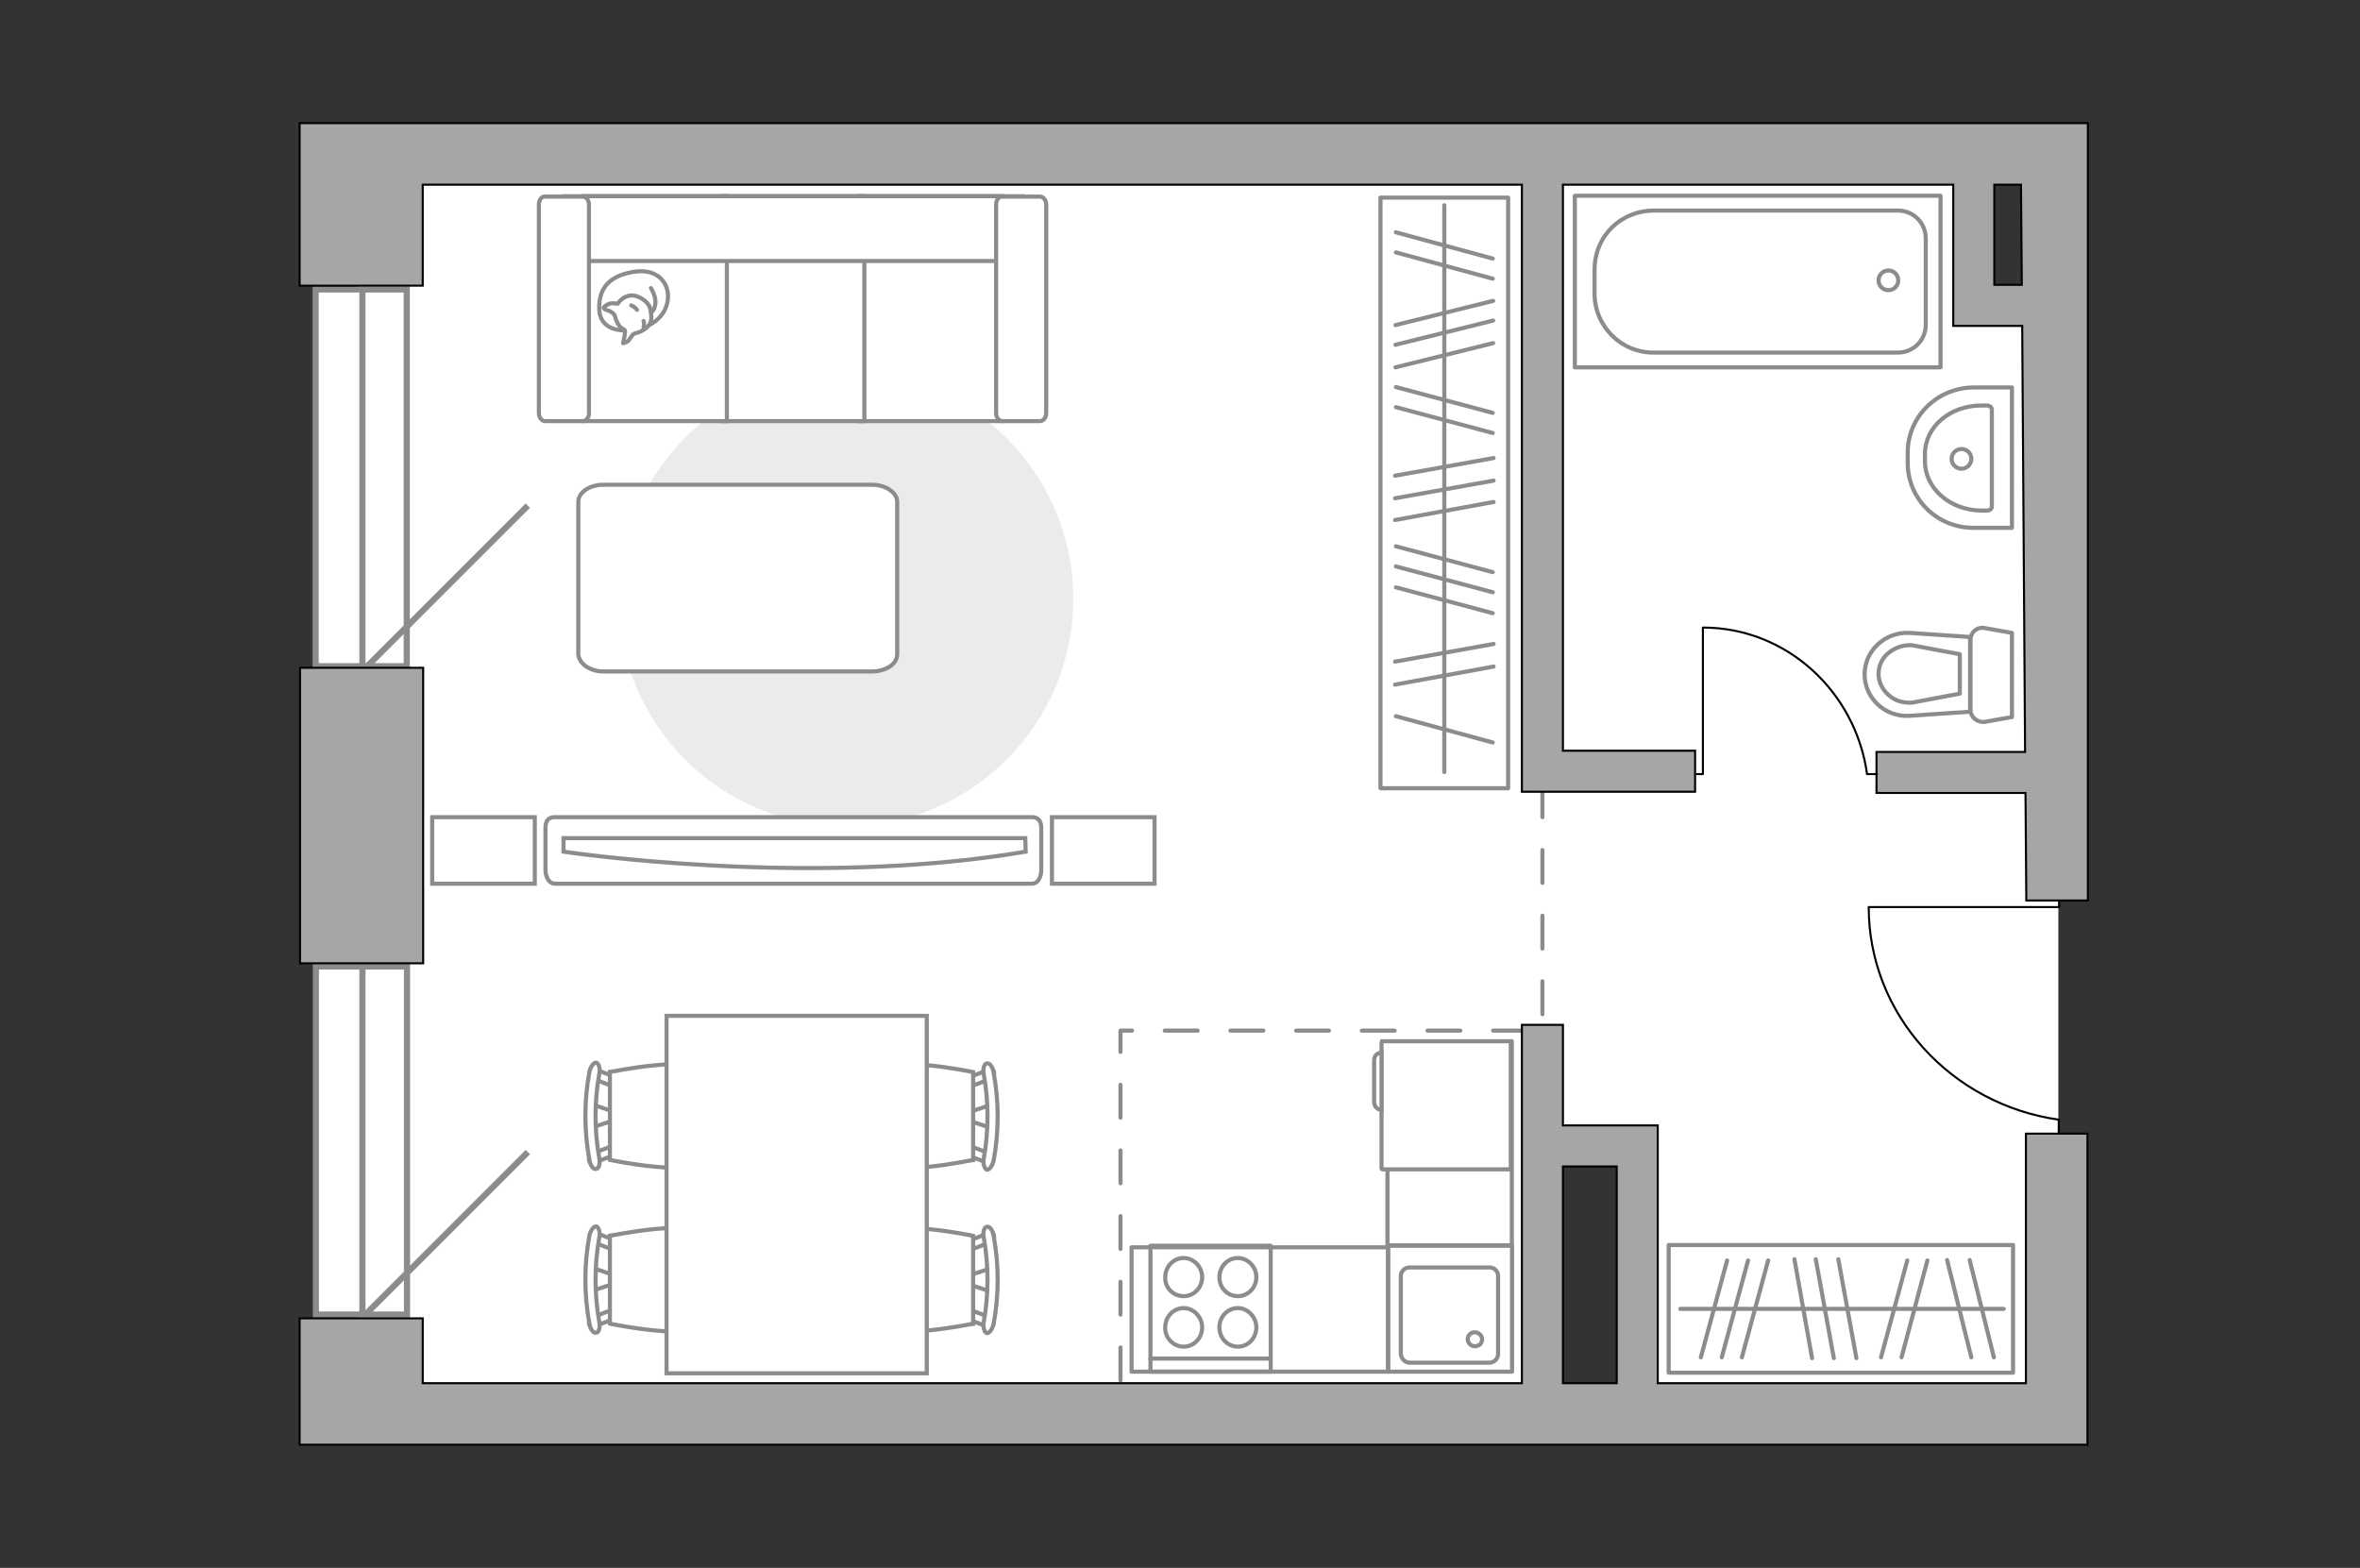 <?xml version="1.0" encoding="utf-8"?>
<!-- Generator: Adobe Illustrator 24.1.2, SVG Export Plug-In . SVG Version: 6.00 Build 0)  -->
<svg version="1.1" xmlns="http://www.w3.org/2000/svg" xmlns:xlink="http://www.w3.org/1999/xlink" x="0px" y="0px"
	 viewBox="0 0 575 382" style="enable-background:new 0 0 575 382;" xml:space="preserve">
<rect x="0" y="0" width="575" height="382" fill="#333333" stroke="none"/>
<style type="text/css">
	.st0{fill:#FFFFFF;}
	.st1{fill:#FFFFFF;stroke:#8C8C8C;stroke-width:1.5;stroke-linecap:round;stroke-miterlimit:10;}
	.st2{fill:#FFFFFF;stroke:#8C8C8C;stroke-width:1.5;stroke-miterlimit:10;}
	.st3{fill:none;stroke:#8C8C8C;stroke-linecap:round;stroke-linejoin:round;stroke-miterlimit:10;}
	.st4{fill:none;stroke:#8C8C8C;stroke-linecap:round;stroke-linejoin:round;stroke-miterlimit:10;stroke-dasharray:8;}
	.st5{fill:#FFFFFF;stroke:#8C8C8C;stroke-miterlimit:10;}
	.st6{fill:none;stroke:#000000;stroke-width:0.5;stroke-linecap:round;stroke-linejoin:round;stroke-miterlimit:10;}
	.st7{fill:#A6A6A6;stroke:#000000;stroke-width:0.5;stroke-miterlimit:10;}
	.st8{fill:#EBEBEB;}
	.st9{fill:#FFFFFF;stroke:#8C8C8C;stroke-linecap:round;stroke-linejoin:round;stroke-miterlimit:10;}
</style>
<g id="bg_1_">
	<polygon class="st0" points="477.9,75.1 477.9,37.9 87,37.9 87,344.4 376,344.4 376,280.6 399.8,280.6 399.8,344.4 501.5,344.4 
		501.5,75.1 	"/>
</g>
<g id="windows_1_">
	<g>
		
			<rect x="42.2" y="105.3" transform="matrix(-1.836970e-16 1 -1 -1.836970e-16 204.404 28.319)" class="st1" width="91.8" height="22.2"/>
		<line class="st2" x1="88.3" y1="70.5" x2="88.3" y2="162.2"/>
	</g>
	<g>
		
			<rect x="45.6" y="266.8" transform="matrix(-1.836970e-16 1 -1 -1.836970e-16 365.962 189.878)" class="st1" width="84.8" height="22.2"/>
		<line class="st2" x1="88.3" y1="235.5" x2="88.3" y2="320.3"/>
	</g>
	<line class="st2" x1="89" y1="162.8" x2="128.6" y2="123.2"/>
	<line class="st2" x1="89" y1="320.3" x2="128.6" y2="280.7"/>
</g>
<g id="plan">
	<g>
		<circle class="st3" cx="460.1" cy="68.3" r="2.4"/>
		<g>
			<path id="Vector_135_1_" class="st3" d="M383.7,47.7h89.1v41.8h-89.1V47.7z"/>
			<path id="Vector_136_1_" class="st3" d="M388.5,71.5v-5.7c0-8.4,6.5-14.5,14.5-14.5h59.4c3.8,0,6.8,3,6.8,6.8v21
				c0,3.8-3,6.8-6.8,6.8h-59.4C395,86,388.5,79.5,388.5,71.5z"/>
		</g>
	</g>
	<g>
		<path id="Vector_133_1_" class="st3" d="M469,112.4v-1.8c0-6.6,6.1-11.8,13.7-11.8h1.4c0.6,0,1.2,0.4,1.2,1v23.6
			c0,0.6-0.5,1-1.2,1h-1.4C475.1,124.3,469,119,469,112.4z"/>
		<path id="Vector_134_1_" class="st3" d="M464.8,112.8v-2.5c0-8.8,7.2-15.9,16.2-15.9h9.2v34.2H481
			C472,128.7,464.8,121.6,464.8,112.8z"/>
		<circle class="st3" cx="477.9" cy="111.8" r="2.4"/>
	</g>
	<g>
		<g id="Group_27_1_">
			<path id="Vector_140_1_" class="st3" d="M368.4,303.5h-30.2v30.7h30.2V303.5z"/>
		</g>
		<path id="Vector_141_1_" class="st3" d="M343.4,332h19.5c1.1,0,2.1-0.9,2.1-2.1v-19c0-1.2-0.9-2.1-2.1-2.1h-19.5
			c-1.1,0-2.1,0.9-2.1,2.1v19C341.4,331,342.3,332,343.4,332z"/>
		<path id="Vector_139_1_" class="st3" d="M359.3,324.6c1,0,1.8,0.8,1.8,1.7c0,1-0.7,1.7-1.8,1.7c-0.9,0-1.7-0.8-1.7-1.7
			C357.6,325.3,358.4,324.6,359.3,324.6z"/>
	</g>
	<polyline class="st4" points="375.8,191.1 375.8,251.1 273,251.1 273,341.9 	"/>
	<g>
		<g id="Group_26_1_">
			<path id="Vector_130_1_" class="st3" d="M480.1,173v-17.2c0-1.7,1.6-3.1,3.3-2.8l6.8,1.2v20.5l-6.8,1.2
				C481.7,176,480.1,174.7,480.1,173z"/>
			<path id="Vector_131_1_" class="st3" d="M454.3,164.3c0-5.8,5-10.4,11-10.1l14.7,1v18.2l-14.7,1
				C459.3,174.8,454.3,170.1,454.3,164.3z"/>
			<path id="Vector_132_1_" class="st3" d="M477.5,159.4l-11.7-2.2c-2.1-0.1-4.1,0.6-5.7,1.9c-1.6,1.3-2.4,3.2-2.4,5.1
				s0.9,3.8,2.4,5.1c1.5,1.4,3.5,2,5.7,1.9l11.7-2.2V159.4z"/>
		</g>
		<path id="wc_1_" class="st5" d="M465.8,171.3"/>
	</g>
	<g id="Group_34_1_">
		<path id="Vector_158_1_" class="st6" d="M455.5,221h46.2v-2"/>
		<path id="Vector_159_1_" class="st6" d="M501.6,276v-3.1"/>
		<path id="Vector_160_1_" class="st6" d="M501.6,272.8c-26.1-3.7-46.3-25.5-46.3-51.8"/>
	</g>
	<g>
		<rect x="73.1" y="162.7" class="st7" width="30" height="72"/>
		<path class="st7" d="M103,30H88h-15v39.6h30V45h267.8v147.9h42.2v-10h-32.2V45h95.1v34.4h16.8l0.7,103.8h-36.2v10h36.3l0.2,26.2
			h15V30H103z M485.9,69.3V45h6.5l0.2,24.4H485.9z"/>
		<path class="st7" d="M493.6,337h-89.7v-62.8h-23.1v-24.5h-10V337H103v-15.8h-30V352h30v0h290.9h10h65h24.7h15v-75.8h-15V337z
			 M380.8,337v-52.8h13.1V337H380.8z"/>
	</g>
</g>
<g id="furniture_1_">
	<rect x="275.7" y="303.9" class="st3" width="62.5" height="30.3"/>
	
		<rect x="328.3" y="263.4" transform="matrix(-1.836970e-16 1 -1 -1.836970e-16 631.748 -74.585)" class="st3" width="49.7" height="30.3"/>
	<g>
		<path id="Vector_142_2_" class="st3" d="M309.6,303.5h-29.3v30.7h29.3V303.5z"/>
		<g id="Group_28_2_">
			<g id="Group_29_2_">
				<path id="Vector_143_2_" class="st3" d="M288.4,315.8c2.5,0,4.5-2.1,4.5-4.6c0-2.6-2.1-4.7-4.5-4.7c-2.5,0-4.5,2.1-4.5,4.7
					C283.8,313.8,285.9,315.8,288.4,315.8z"/>
				<path id="Vector_144_2_" class="st3" d="M288.4,328.1c2.5,0,4.5-2.1,4.5-4.7c0-2.5-2.1-4.7-4.5-4.7c-2.5,0-4.5,2.1-4.5,4.7
					C283.8,326,285.9,328.1,288.4,328.1z"/>
			</g>
			<g id="Group_30_2_">
				<path id="Vector_145_2_" class="st3" d="M301.6,315.8c2.5,0,4.5-2.1,4.5-4.6c0-2.6-2.1-4.7-4.5-4.7c-2.5,0-4.5,2.1-4.5,4.7
					C297.1,313.8,299.1,315.8,301.6,315.8z"/>
				<path id="Vector_146_2_" class="st3" d="M301.6,328.1c2.5,0,4.5-2.1,4.5-4.7c0-2.5-2.1-4.7-4.5-4.7c-2.5,0-4.5,2.1-4.5,4.7
					C297.1,326,299.1,328.1,301.6,328.1z"/>
			</g>
		</g>
		<path id="Vector_147_2_" class="st3" d="M280.3,331h29"/>
	</g>
	<g>
		<path id="Vector_8_2_" class="st5" d="M336.6,254v30.7c0,0.1,0.1,0.2,0.2,0.2h31.3v-31.2h-31.3C336.8,253.8,336.6,253.8,336.6,254
			z"/>
		<path id="Vector_9_2_" class="st5" d="M336.6,270.4v-13.9c-1.1,0-1.8,0.8-1.8,1.8v10.1C334.8,269.6,335.6,270.4,336.6,270.4z"/>
	</g>
	<g id="Group_34_3_">
		<path id="Vector_158_3_" class="st6" d="M414.9,153v35.6h-1.5"/>
		<path id="Vector_159_3_" class="st6" d="M457.3,188.6h-2.4"/>
		<path id="Vector_160_3_" class="st6" d="M454.9,188.6c-2.8-20.1-19.6-35.7-40-35.7"/>
	</g>
	<path id="Vector_2_" class="st8" d="M150.7,145.9c0,30.6,24.8,55.4,55.4,55.4s55.4-24.8,55.4-55.4S236.6,90.5,206,90.5
		S150.7,115.3,150.7,145.9z"/>
	<path id="Vector_84_2_" class="st9" d="M147.1,163.6h65.3c3.4,0,6.2-1.8,6.2-4.2v-37.1c0-2.3-2.8-4.2-6.2-4.2h-65.3
		c-3.4,0-6.2,1.8-6.2,4.2v37.1C141.1,161.7,143.7,163.6,147.1,163.6z"/>
	<g>
		<path id="Vector_90_1_" class="st5" d="M135.1,215.3c-1.2,0-2.2-1.5-2.2-3.4v-10.2c0-1.9,0.9-2.6,2.2-2.6h116.4
			c1.2,0,2.2,0.7,2.2,2.6v10.2c0,1.9-0.9,3.4-2.2,3.4H135.1z"/>
		<path id="Vector_91_1_" class="st5" d="M249.8,204.2H137.3l0,3.3c0,0,59.7,9,112.6,0L249.8,204.2z"/>
	</g>
	<g>
		<path id="Vector_54_2_" class="st5" d="M244,47.8h-34.8v54.8H244V47.8z"/>
		<path id="Vector_55_2_" class="st5" d="M210.6,47.8h-34.8v54.8h34.8V47.8z"/>
		<path id="Vector_56_2_" class="st5" d="M177.1,47.8h-34.8v54.8h34.8V47.8z"/>
		<path id="Vector_57_2_" class="st5" d="M245.8,63.6l3.3-15.8H137.5v15.8H245.8z"/>
		<path id="Vector_58_2_" class="st5" d="M242.7,49.8v50.9c0,1,0.7,1.9,1.5,1.9h9.2c0.8,0,1.5-0.9,1.5-1.9V49.8c0-1-0.7-1.9-1.5-1.9
			h-9.2C243.4,47.8,242.7,48.7,242.7,49.8z"/>
		<path id="Vector_59_2_" class="st5" d="M131.3,49.8v50.9c0,1,0.7,1.9,1.5,1.9h9.2c0.8,0,1.5-0.9,1.5-1.9V49.8c0-1-0.7-1.9-1.5-1.9
			h-9.2C132,47.8,131.3,48.7,131.3,49.8z"/>
		<g>
			<path class="st9" d="M152,80.5c0,0-5.8,0.2-6-5.1c-0.2-5.3,2.6-8.3,8.6-9.2c6.1-0.9,8.9,3.4,8,7.5
				C161.7,77.8,157.8,80.5,152,80.5z"/>
			<path class="st9" d="M149.7,76.7c0,0-0.6-0.8-1.7-1.1s-0.9-0.7-0.9-0.7s1-1.2,2.5-1c0.8,0.1,0.9,0.1,0.9,0.1s1.1-1.8,3.1-2
				c2-0.2,4.2,1.5,4.7,2.8c0.4,1.3,0.7,3.2-0.1,4.3c-0.7,1.1-2.4,1.9-3.4,2.1c-1,0.2-1.2,1.7-2.1,2.1c-0.9,0.4-0.9,0.3-0.9,0.3
				s0.7-2.7,0.4-3.2C151.9,80,150.7,80.3,149.7,76.7z"/>
			<path class="st9" d="M155.2,75.5c0,0-0.4-0.7-1.4-1.1"/>
			<path class="st9" d="M156.8,78.2c0,0,0.3,0.8,0,1.5"/>
			<path class="st3" d="M158.6,76.1c0,0,0.9-0.3,1.1-2.3c0.1-1.7-1.1-3.6-1.1-3.6"/>
		</g>
	</g>
	<rect x="256.3" y="199.1" class="st5" width="25" height="16.2"/>
	<rect x="105.3" y="199.1" class="st5" width="25" height="16.2"/>
	<g id="Group_2_8_">
		<g id="Group_3_8_">
			<path id="Vector_10_8_" class="st5" d="M241.4,314.7l-6-2V311l6-2V314.7z"/>
		</g>
		<g id="Group_4_8_">
			<path id="Vector_11_8_" class="st5" d="M235.6,303.3c0-0.5,0.3-1,0.7-1.1l4.9-1.9c0.5-0.2,0.9,0.2,1,0.8c0.1,0.7-0.2,1.3-0.5,1.4
				l-4.9,1.9c-0.5,0.2-0.9-0.2-1-0.8C235.6,303.5,235.6,303.4,235.6,303.3z"/>
		</g>
		<g id="Group_5_8_">
			<path id="Vector_12_8_" class="st5" d="M235.6,320.3c0-0.1,0-0.2,0-0.3c0.1-0.7,0.5-1,1-0.8l4.9,1.9c0.5,0.2,0.7,0.8,0.5,1.5
				c-0.1,0.7-0.5,1-1,0.8l-4.9-1.9C235.9,321.3,235.6,320.8,235.6,320.3z"/>
		</g>
		<path id="Vector_13_8_" class="st5" d="M212,322.5c-3.8-3.8-3.8-17.6,0-21.4c4.4-4.4,25.1,0,25.1,0v21.4
			C237,322.5,216.4,326.9,212,322.5z"/>
		<path id="Vector_14_8_" class="st5" d="M239.7,322c1.2-6.7,1.2-13.7,0-20.4c-0.3-1.4,0.1-2.6,0.7-2.7c0.7-0.2,1.5,0.8,1.7,2.3
			c1.3,7,1.3,14.3,0,21.3c-0.3,1.4-1.1,2.4-1.7,2.3C239.9,324.6,239.4,323.4,239.7,322z"/>
	</g>
	<g id="Group_2_7_">
		<g id="Group_3_7_">
			<path id="Vector_10_7_" class="st5" d="M241.4,274.8l-6-2v-1.6l6-2V274.8z"/>
		</g>
		<g id="Group_4_7_">
			<path id="Vector_11_7_" class="st5" d="M235.6,263.5c0-0.5,0.3-1,0.7-1.1l4.9-1.9c0.5-0.2,0.9,0.2,1,0.8c0.1,0.7-0.2,1.3-0.5,1.4
				l-4.9,1.9c-0.5,0.2-0.9-0.2-1-0.8C235.6,263.6,235.6,263.6,235.6,263.5z"/>
		</g>
		<g id="Group_5_7_">
			<path id="Vector_12_7_" class="st5" d="M235.6,280.4c0-0.1,0-0.2,0-0.3c0.1-0.7,0.5-1,1-0.8l4.9,1.9c0.5,0.2,0.7,0.8,0.5,1.5
				c-0.1,0.7-0.5,1-1,0.8l-4.9-1.9C235.9,281.4,235.6,281,235.6,280.4z"/>
		</g>
		<path id="Vector_13_7_" class="st5" d="M212,282.6c-3.8-3.8-3.8-17.6,0-21.4c4.4-4.4,25.1,0,25.1,0v21.4
			C237,282.6,216.4,287.1,212,282.6z"/>
		<path id="Vector_14_7_" class="st5" d="M239.7,282.2c1.2-6.7,1.2-13.7,0-20.4c-0.3-1.4,0.1-2.6,0.7-2.7c0.7-0.2,1.5,0.8,1.7,2.3
			c1.3,7,1.3,14.3,0,21.3c-0.3,1.4-1.1,2.4-1.7,2.3C239.9,284.7,239.4,283.5,239.7,282.2z"/>
	</g>
	<g id="Group_2_6_">
		<g id="Group_3_6_">
			<path id="Vector_10_6_" class="st5" d="M144.3,269.1l6,2v1.6l-6,2V269.1z"/>
		</g>
		<g id="Group_4_6_">
			<path id="Vector_11_6_" class="st5" d="M150.1,280.4c0,0.5-0.3,1-0.7,1.1l-4.9,1.9c-0.5,0.2-0.9-0.2-1-0.8
				c-0.1-0.7,0.2-1.3,0.5-1.4l4.9-1.9c0.5-0.2,0.9,0.2,1,0.8C150.1,280.2,150.1,280.3,150.1,280.4z"/>
		</g>
		<g id="Group_5_6_">
			<path id="Vector_12_6_" class="st5" d="M150.1,263.5c0,0.1,0,0.2,0,0.3c-0.1,0.7-0.5,1-1,0.8l-4.9-1.9c-0.5-0.2-0.7-0.8-0.5-1.5
				c0.1-0.7,0.5-1,1-0.8l4.9,1.9C149.8,262.4,150.1,262.9,150.1,263.5z"/>
		</g>
		<path id="Vector_13_6_" class="st5" d="M173.7,261.2c3.8,3.8,3.8,17.6,0,21.4c-4.4,4.4-25.1,0-25.1,0v-21.4
			C148.7,261.2,169.3,256.8,173.7,261.2z"/>
		<path id="Vector_14_6_" class="st5" d="M146,261.7c-1.2,6.7-1.2,13.7,0,20.4c0.3,1.4-0.1,2.6-0.7,2.7c-0.7,0.2-1.5-0.8-1.7-2.3
			c-1.3-7-1.3-14.3,0-21.3c0.3-1.4,1.1-2.4,1.7-2.3C145.9,259.1,146.3,260.4,146,261.7z"/>
	</g>
	<g id="Group_2_5_">
		<g id="Group_3_5_">
			<path id="Vector_10_5_" class="st5" d="M144.3,308.9l6,2v1.6l-6,2V308.9z"/>
		</g>
		<g id="Group_4_5_">
			<path id="Vector_11_5_" class="st5" d="M150.1,320.3c0,0.5-0.3,1-0.7,1.1l-4.9,1.9c-0.5,0.2-0.9-0.2-1-0.8
				c-0.1-0.7,0.2-1.3,0.5-1.4l4.9-1.9c0.5-0.2,0.9,0.2,1,0.8C150.1,320.1,150.1,320.2,150.1,320.3z"/>
		</g>
		<g id="Group_5_5_">
			<path id="Vector_12_5_" class="st5" d="M150.1,303.3c0,0.1,0,0.2,0,0.3c-0.1,0.7-0.5,1-1,0.8l-4.9-1.9c-0.5-0.2-0.7-0.8-0.5-1.5
				c0.1-0.7,0.5-1,1-0.8l4.9,1.9C149.8,302.3,150.1,302.8,150.1,303.3z"/>
		</g>
		<path id="Vector_13_5_" class="st5" d="M173.7,301.1c3.8,3.8,3.8,17.6,0,21.4c-4.4,4.4-25.1,0-25.1,0v-21.4
			C148.7,301.1,169.3,296.7,173.7,301.1z"/>
		<path id="Vector_14_5_" class="st5" d="M146,301.6c-1.2,6.7-1.2,13.7,0,20.4c0.3,1.4-0.1,2.6-0.7,2.7c-0.7,0.2-1.5-0.8-1.7-2.3
			c-1.3-7-1.3-14.3,0-21.3c0.3-1.4,1.1-2.4,1.7-2.3C145.9,299,146.3,300.3,146,301.6z"/>
	</g>
	<path id="Vector_35_2_" class="st5" d="M225.8,247.5v87.1h-63.4v-70.4v-16.7H225.8z"/>
	
		<rect x="280" y="104.5" transform="matrix(-1.836970e-16 1 -1 -1.836970e-16 471.949 -231.85)" class="st3" width="143.9" height="31.1"/>
	<line class="st3" x1="363.9" y1="111.6" x2="339.9" y2="115.9"/>
	<line class="st3" x1="363.9" y1="117.1" x2="339.9" y2="121.4"/>
	<line class="st3" x1="363.9" y1="156.9" x2="339.9" y2="161.2"/>
	<line class="st3" x1="363.9" y1="162.4" x2="339.9" y2="166.8"/>
	<line class="st3" x1="363.9" y1="122.3" x2="339.9" y2="126.7"/>
	<line class="st3" x1="363.7" y1="139.4" x2="340.1" y2="133.1"/>
	<line class="st3" x1="363.7" y1="144.3" x2="340.1" y2="138"/>
	<line class="st3" x1="363.7" y1="100.6" x2="340.1" y2="94.3"/>
	<line class="st3" x1="363.7" y1="105.5" x2="340.1" y2="99.2"/>
	<line class="st3" x1="363.7" y1="149.4" x2="340.1" y2="143.1"/>
	<line class="st3" x1="363.7" y1="180.9" x2="340.1" y2="174.5"/>
	<line class="st3" x1="363.7" y1="63" x2="340.1" y2="56.6"/>
	<line class="st3" x1="363.7" y1="67.9" x2="340.1" y2="61.5"/>
	<line class="st3" x1="363.8" y1="73.3" x2="340" y2="79.2"/>
	<line class="st3" x1="363.8" y1="83.6" x2="340" y2="89.5"/>
	<line class="st3" x1="363.8" y1="78.1" x2="340" y2="84"/>
	<line class="st3" x1="351.9" y1="50" x2="351.9" y2="188.1"/>
	
		<rect x="406.6" y="303.3" transform="matrix(-1 -1.224647e-16 1.224647e-16 -1 897.064 637.743)" class="st3" width="83.9" height="31.1"/>
	<line class="st3" x1="452.3" y1="330.9" x2="447.9" y2="306.8"/>
	<line class="st3" x1="446.8" y1="330.9" x2="442.4" y2="306.8"/>
	<line class="st3" x1="441.5" y1="330.9" x2="437.2" y2="306.8"/>
	<line class="st3" x1="424.4" y1="330.7" x2="430.8" y2="307.1"/>
	<line class="st3" x1="419.5" y1="330.7" x2="425.9" y2="307.1"/>
	<line class="st3" x1="463.3" y1="330.7" x2="469.6" y2="307.1"/>
	<line class="st3" x1="458.3" y1="330.7" x2="464.7" y2="307.1"/>
	<line class="st3" x1="414.4" y1="330.7" x2="420.8" y2="307.1"/>
	<line class="st3" x1="480.3" y1="330.7" x2="474.4" y2="307"/>
	<line class="st3" x1="485.8" y1="330.7" x2="479.9" y2="307"/>
	<line class="st3" x1="488.2" y1="318.9" x2="409.4" y2="318.9"/>
</g>
<g id="points">
	<path id="bedroom" class="st7" d="M228.1,183.8"/>
	<path id="wc_x5F_bedroom" class="st7" d="M423.6,140.3"/>
	<path id="kitchen" class="st7" d="M324.4,277.9"/>
	<path id="hallway" class="st7" d="M450.1,300.5"/>
</g>
</svg>
